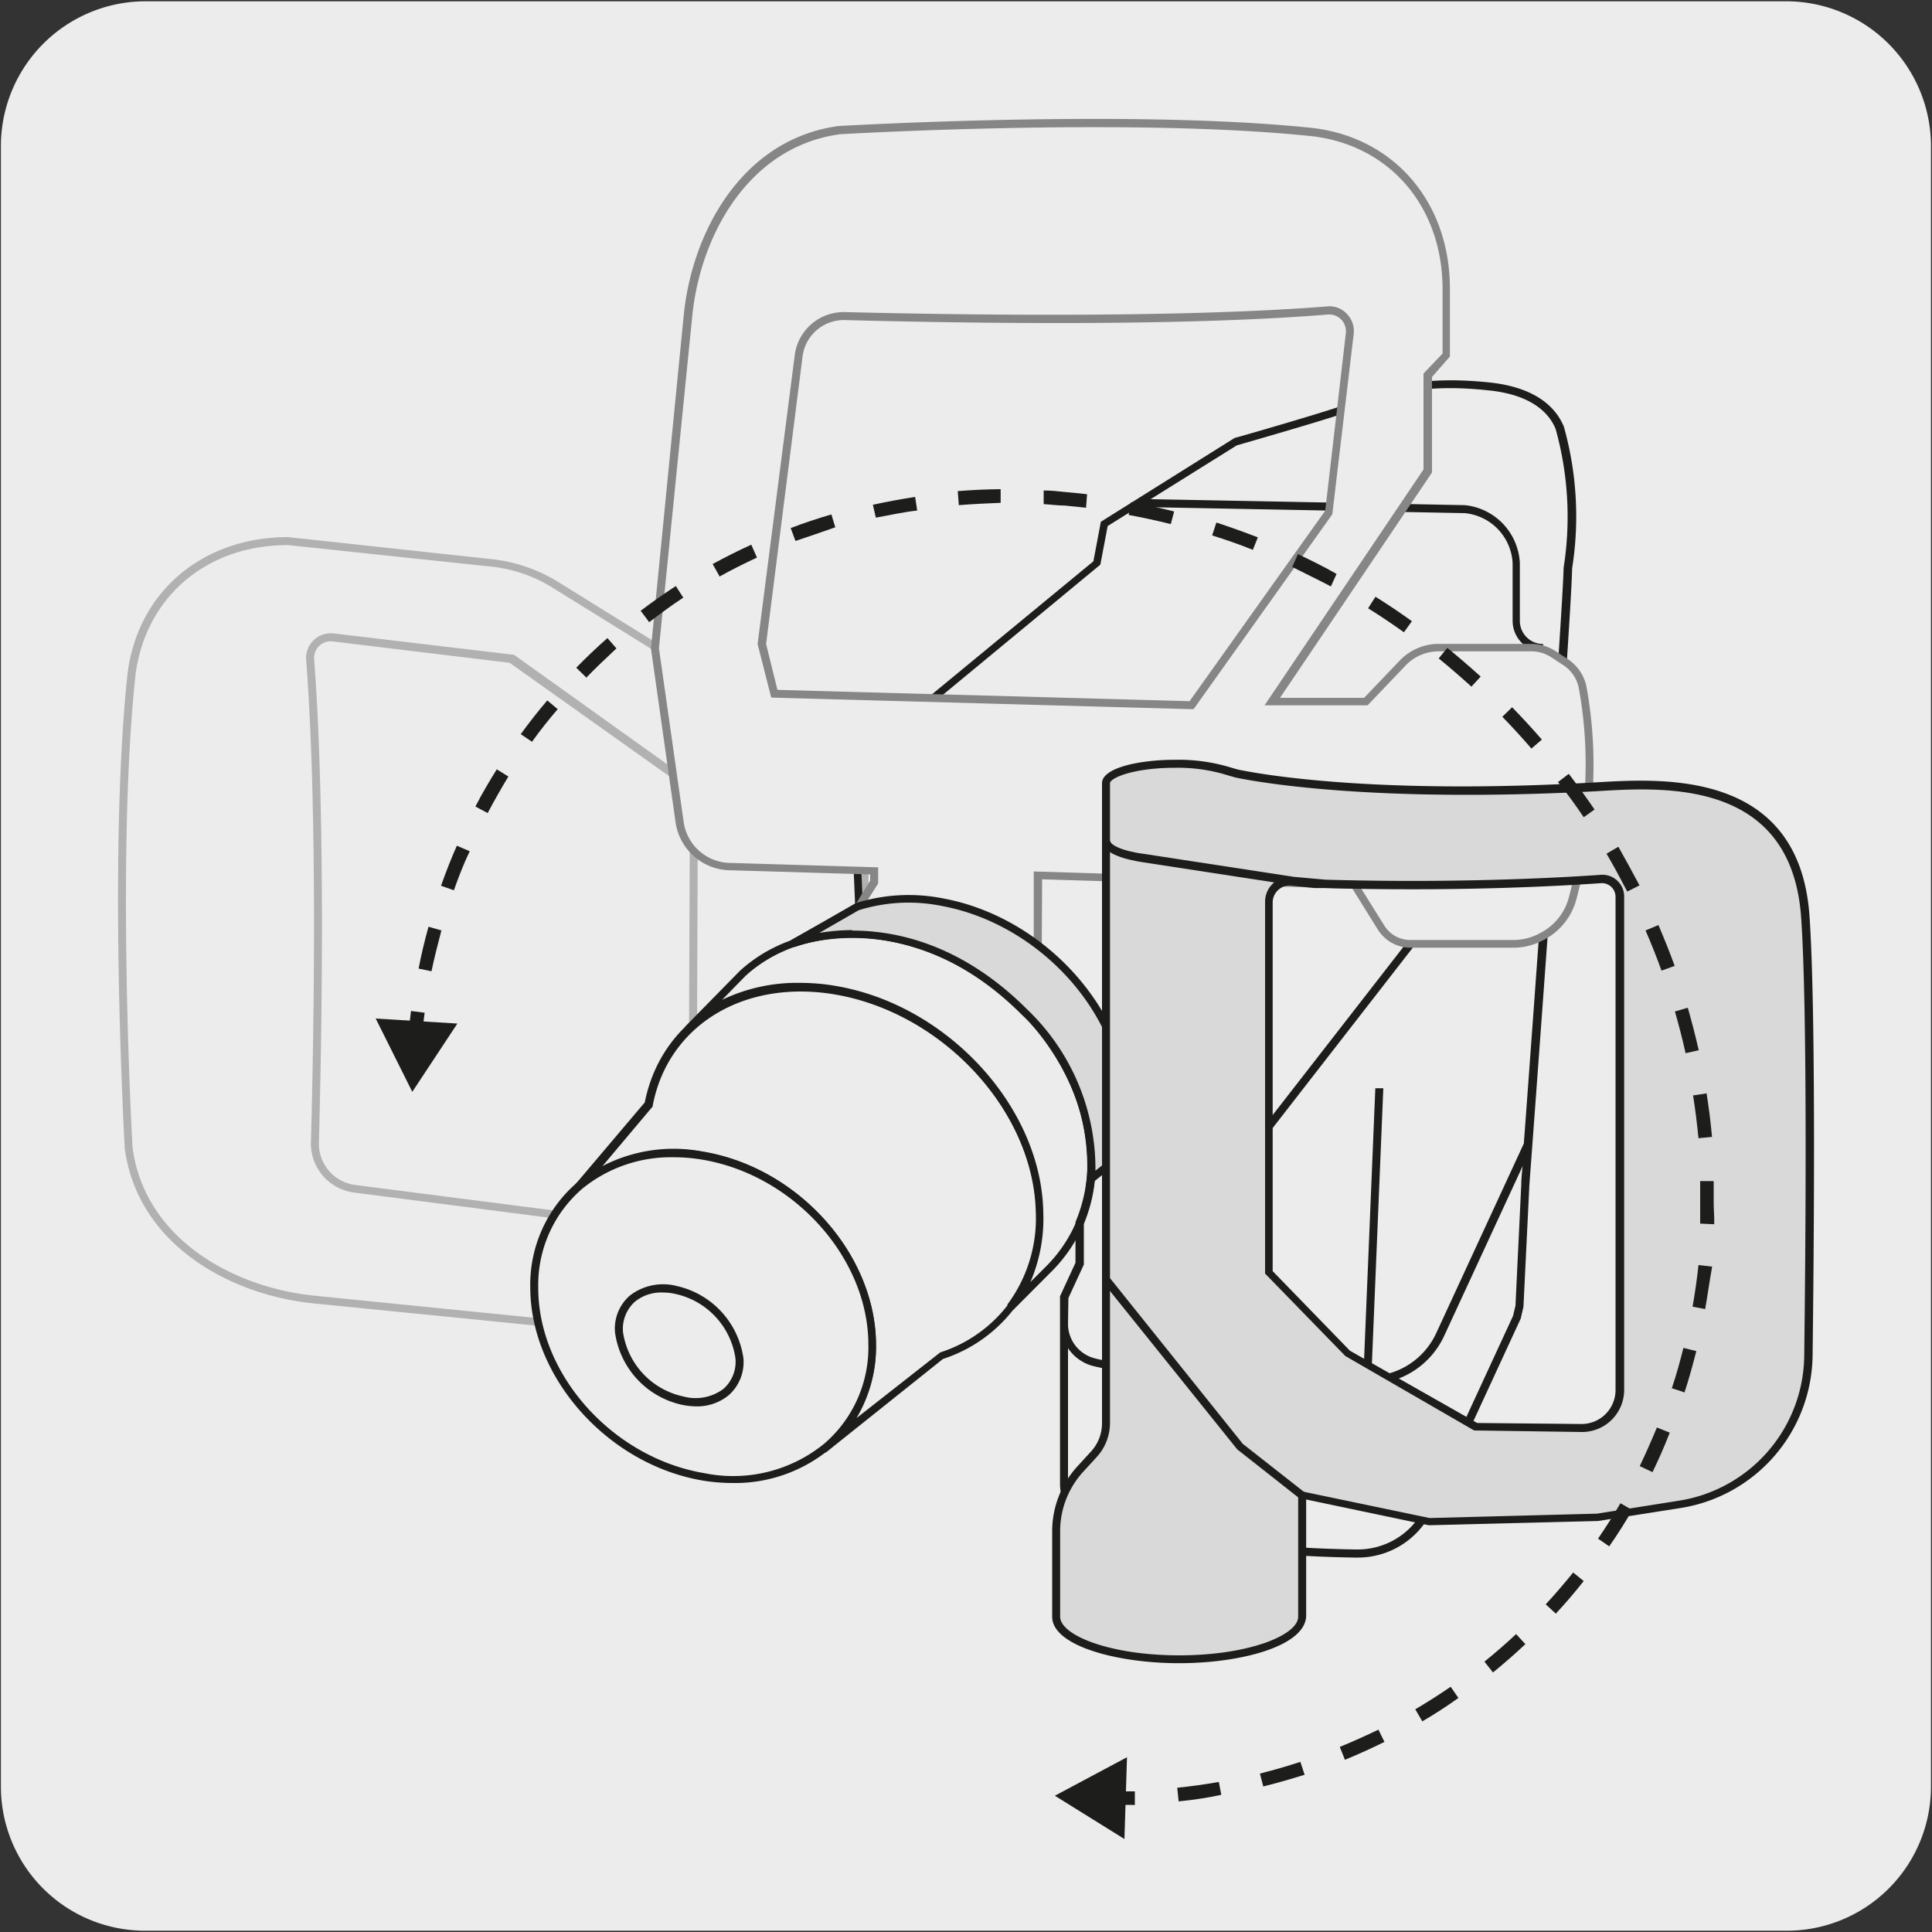 <svg xmlns="http://www.w3.org/2000/svg" viewBox="0 0 150 150"><rect x="0" y="0" width="150" height="150" fill="#333333" stroke="none"/><defs><style>.cls-1{fill:#edecec;}.cls-2{fill:#b1b1b1;}.cls-3{fill:#1d1d1b;}.cls-4{fill:#1c8d38;}.cls-5{fill:#868686;}.cls-6{fill:#d9d9d9;}</style></defs><g id="Capa_2" data-name="Capa 2"><path class="cls-1" d="M11.32.1H138.64a11.25,11.25,0,0,1,11.28,11.21v127.4a11.19,11.19,0,0,1-11.2,11.19H11.27A11.19,11.19,0,0,1,.07,138.71h0V11.34A11.24,11.24,0,0,1,11.32.1Z"/></g><g id="Capa_3" data-name="Capa 3"><path class="cls-1" d="M53.75,94.21l-3.87.94L27.54,92.29a3.54,3.54,0,0,1-3.09-3.61c.2-7.27.56-25.35-.37-37.46a1.61,1.61,0,0,1,1.79-1.73l13.85,1.63L53.88,61.21Zm5.13-39L43.16,45.42a11.79,11.79,0,0,0-4.92-1.69L22.4,42C15.68,42,11,46.31,10.22,52.26,8.67,66.47,10,89.08,10,89.08c.9,6.84,7.31,11.11,14.45,11.81l25.75,2.58,13.49-1.88a4.05,4.05,0,0,0,3.48-4.07V62.92Z"/><path class="cls-2" d="M50.22,103.78,24.4,101.2c-6.62-.65-13.75-4.64-14.72-12.08,0-.25-1.3-22.82.23-36.89.82-6.3,5.82-10.53,12.46-10.53h0l15.87,1.72a12.37,12.37,0,0,1,5.06,1.74l15.76,9.78,8.37,7.85V97.52a4.35,4.35,0,0,1-3.74,4.37ZM22.34,42.32c-6.28,0-11,4-11.81,10-1.53,14-.25,36.54-.24,36.76.93,7.08,7.79,10.89,14.17,11.52l25.75,2.59,13.42-1.89a3.74,3.74,0,0,0,3.21-3.75V63.06l-8.15-7.64L43,45.69A11.23,11.23,0,0,0,38.21,44L22.36,42.32ZM49.9,95.47h-.06L27.5,92.59a3.84,3.84,0,0,1-3.36-3.92c.2-7.24.56-25.39-.37-37.43a1.92,1.92,0,0,1,2.14-2.06l13.93,1.65.06,0L54.19,61.05v.16l-.13,33.24ZM25.68,49.79a1.29,1.29,0,0,0-1.29,1.4c.92,12.07.57,30.24.37,37.5A3.23,3.23,0,0,0,27.58,92l22.28,2.86L53.44,94l.13-32.59-14-9.95L25.83,49.8Z"/><path class="cls-1" d="M63.91,112.54a10.14,10.14,0,0,0,3.8-8.13c0-6.88-5.89-13.45-13.13-14.68a11.56,11.56,0,0,0-9.71,2.45l5.47-6.47c1.23-6.37,7.33-10.21,14.78-8.81,8.46,1.58,15.44,9.3,15.62,17.23a11,11,0,0,1-7.68,11.12Z"/><path class="cls-3" d="M64.1,112.78l-.39-.49h0l.08-.07a9.76,9.76,0,0,0,3.6-7.81c0-6.73-5.78-13.17-12.87-14.37a11.29,11.29,0,0,0-9.46,2.37L44.63,92l5.43-6.41c1.31-6.6,7.65-10.36,15.12-9,8.57,1.6,15.69,9.47,15.87,17.53a11.35,11.35,0,0,1-7.84,11.39l-9,7.19-.09.07ZM52.29,89.23a14.41,14.41,0,0,1,2.34.2c7.38,1.25,13.38,8,13.39,15a10.9,10.9,0,0,1-1.52,5.67L73,105a10.75,10.75,0,0,0,7.46-10.81c-.17-7.78-7.06-15.38-15.36-16.93-7.18-1.34-13.21,2.26-14.42,8.56l0,.08-4,4.75A12,12,0,0,1,52.29,89.23Z"/><path class="cls-1" d="M67.71,104.4c0,6.88-5.86,11.47-13.1,10.24S41.49,106.84,41.48,100s5.86-11.46,13.1-10.24,13.12,7.8,13.13,14.67"/><path class="cls-3" d="M56.89,115.14a14.26,14.26,0,0,1-2.33-.19c-7.38-1.25-13.38-8-13.39-15a10.45,10.45,0,0,1,3.64-8.14,12,12,0,0,1,9.82-2.39C62,90.67,68,97.39,68,104.4a10.45,10.45,0,0,1-3.64,8.15A11.53,11.53,0,0,1,56.89,115.14Zm-4.6-25.29a10.87,10.87,0,0,0-7.08,2.44A9.86,9.86,0,0,0,41.79,100c0,6.73,5.78,13.17,12.87,14.37A11.19,11.19,0,0,0,64,112.08a9.85,9.85,0,0,0,3.42-7.68c0-6.72-5.78-13.16-12.87-14.36A13.11,13.11,0,0,0,52.29,89.85Z"/><path class="cls-1" d="M81.44,98.52A11.25,11.25,0,0,0,84.74,90c-.17-7.94-7.16-15.65-15.61-17.24-4.63-.86-8.73.28-11.47,2.79l-4.24,4.32c2.74-2.66,6.95-3.9,11.7-3,8.46,1.58,15.45,9.3,15.61,17.23a11.48,11.48,0,0,1-2.28,7.36Z"/><path class="cls-3" d="M78.66,101.71l-.46-.41a11.21,11.21,0,0,0,2.22-7.16c-.16-7.78-7-15.38-15.36-16.94-4.49-.83-8.65.23-11.42,2.94l-.44-.44,4.24-4.32c2.93-2.68,7.21-3.73,11.74-2.88C77.75,74.1,84.87,82,85.05,90a11.59,11.59,0,0,1-3.4,8.71ZM62.11,76.31a16.26,16.26,0,0,1,3.07.29C73.75,78.2,80.87,86.07,81,94.13A12.46,12.46,0,0,1,80,99.54l1.24-1.24A11,11,0,0,0,84.43,90c-.17-7.78-7.07-15.38-15.36-16.93-4.36-.82-8.43.17-11.2,2.71l-1.81,1.85A13.41,13.41,0,0,1,62.11,76.31Z"/><path class="cls-3" d="M105.43,120.93h-.19a98.51,98.51,0,0,1-20.47-2.45,3.37,3.37,0,0,1-2.47-3.25l0-14.59,1.2-2.6,0-3.16A11.83,11.83,0,0,0,84.43,90c-.17-7.78-7.06-15.38-15.36-16.93a14.41,14.41,0,0,0-7.43.46L61.39,73l5-2.81L66,61.11A3.92,3.92,0,0,1,67.39,58l17.5-14.42.58-3.07L95.86,34c.07,0,7-2,8.55-2.57.26-.09.55-.22.87-.36,1.69-.75,4.53-2,10.42-1.37,3.74.41,5.17,2.09,5.72,3.43a25.83,25.83,0,0,1,.64,11c-.08,4.47-3.29,47.45-3.32,47.88l-.46,9.45-.21.91-6.85,14.84A6.38,6.38,0,0,1,105.43,120.93ZM82.92,104.67v10.55a2.75,2.75,0,0,0,2,2.65,99,99,0,0,0,20.33,2.43h.17a5.76,5.76,0,0,0,5.23-3.36l6.82-14.77.19-.79.45-9.41s0-.56.11-1.44l-6.11,13.22a6.45,6.45,0,0,1-6,3.71c-9.93-.3-18.38-.62-21.34-1.43A3.35,3.35,0,0,1,82.92,104.67Zm0-1.88h0a2.76,2.76,0,0,0,2,2.65c2.9.79,11.68,1.12,21.19,1.41h.18a5.76,5.76,0,0,0,5.22-3.35l6.8-14.72c.75-10.11,3-40.93,3.09-44.71a25.4,25.4,0,0,0-.62-10.76c-.68-1.67-2.48-2.73-5.2-3-5.72-.63-8.46.59-10.1,1.32-.34.15-.64.29-.91.38-1.56.56-7.92,2.39-8.55,2.57L86,40.84l-.57,3L67.78,58.43a3.3,3.3,0,0,0-1.18,2.65L67,70.55,63.73,72.4a15.91,15.91,0,0,1,5.45.1C77.76,74.1,84.87,82,85.05,90a12.62,12.62,0,0,1-.9,5l0,3.18-1.2,2.6Zm-28.87,6.4a5.7,5.7,0,0,1-1.14-.13,6.69,6.69,0,0,1-5.16-5.61,3.39,3.39,0,0,1,1.15-2.86,4.22,4.22,0,0,1,3.66-.74,6.7,6.7,0,0,1,5.16,5.61h0a3.43,3.43,0,0,1-1.15,2.87A3.85,3.85,0,0,1,54.05,109.19Zm-2.62-8.84a3.22,3.22,0,0,0-2.13.71,2.83,2.83,0,0,0-.93,2.36,6,6,0,0,0,4.68,5,3.61,3.61,0,0,0,3.12-.59,2.81,2.81,0,0,0,.93-2.37h0a6,6,0,0,0-4.67-5A4.44,4.44,0,0,0,51.43,100.35Z"/><path class="cls-3" d="M106.46,107.17l-.62,0,.94-22.68.62,0Zm13.4-56.55a2.42,2.42,0,0,1-2.42-2.4l0-4.48a4.11,4.11,0,0,0-3.72-3.9l-25.32-.48,0-.62,25.33.48A4.75,4.75,0,0,1,118,43.73l0,4.48a1.8,1.8,0,0,0,1.8,1.79Z"/><path class="cls-4" d="M95.69,90.2H86.75v-.62h8.94a1.37,1.37,0,0,0,1.37-1.37V68.37h.62V88.21A2,2,0,0,1,95.69,90.2Z"/><polygon class="cls-3" points="97.52 89.24 97.03 88.86 109.33 73.04 109.81 73.42 97.52 89.24"/><path class="cls-1" d="M60.12,53.86,59.17,50,62,27.64a3.56,3.56,0,0,1,3.61-3.1c7.26.19,25.35.52,37.46-.43a1.62,1.62,0,0,1,1.73,1.79l-1.62,13.86-10.67,15Zm62.75-.56a3.12,3.12,0,0,0-1.36-1.9l-.9-.59a3.18,3.18,0,0,0-1.72-.51h-7.2a3.83,3.83,0,0,0-2.78,1.19l-2.87,3H98.8l12.07-17.9V29.15l1.39-1.58V22.42C112.26,15.7,108,11,102,10.26c-14.21-1.53-36.82-.18-36.82-.18C58.34,11,54.09,17.4,53.39,24.55L50.85,50.3l1.91,13.49a4,4,0,0,0,4.07,3.47l11,.33v.87l-1.18,1.91,13.88,3V68l24.58.74L107.23,72a2.65,2.65,0,0,0,2.26,1.25h8a4.66,4.66,0,0,0,2-.47l.15-.08A4.63,4.63,0,0,0,122,69.93a35.8,35.8,0,0,0,1.27-7.87,33.43,33.43,0,0,0-.44-8.76"/><path class="cls-5" d="M80.88,73.78,66.2,70.58l1.36-2.21v-.48l-10.74-.32h-.08a4.35,4.35,0,0,1-4.29-3.73L50.54,50.35l2.54-25.83c.65-6.63,4.63-13.76,12.06-14.74.25,0,22.82-1.34,36.9.17,6.3.81,10.53,5.82,10.53,12.47v5.26l-1.39,1.59v7.41l-.05.08L99.38,54.18h6.53l2.77-2.9a4.19,4.19,0,0,1,3-1.29h7.2a3.54,3.54,0,0,1,1.89.56l.9.59a3.4,3.4,0,0,1,1.49,2.1h0a33.68,33.68,0,0,1,.45,8.84A36.6,36.6,0,0,1,122.34,70a5,5,0,0,1-2.53,3l-.14.07a4.92,4.92,0,0,1-2.19.51h-8A3,3,0,0,1,107,72.21L105,69l-24.09-.73ZM67.19,70.16,80.26,73V67.66l25.07.76,2.16,3.46a2.37,2.37,0,0,0,2,1.1h8a4.27,4.27,0,0,0,1.9-.44l.15-.08a4.35,4.35,0,0,0,2.22-2.62A36.68,36.68,0,0,0,123,62a32.84,32.84,0,0,0-.44-8.67h0a2.79,2.79,0,0,0-1.22-1.71l-.9-.59a2.84,2.84,0,0,0-1.55-.46h-7.2a3.54,3.54,0,0,0-2.56,1.1l-2.95,3.09h-8l12.34-18.31V29L112,27.45v-5c0-6.32-4-11.09-10-11.86-14-1.5-36.53-.18-36.76-.17-7.07.94-10.88,7.8-11.5,14.19L51.16,50.33l1.91,13.42A3.71,3.71,0,0,0,56.75,67h.07l11.36.34v1.25Zm25.48-15.1h-.16l-32.63-.9-.06-.23-1-3.93v0L61.7,27.6a3.83,3.83,0,0,1,3.81-3.37h.1c7.2.18,25.27.52,37.43-.44a1.84,1.84,0,0,1,1.54.59,1.9,1.9,0,0,1,.52,1.55l-1.66,14Zm-32.31-1.5,32,.88,10.53-14.79,1.6-13.78a1.3,1.3,0,0,0-1.4-1.45c-12.19,1-30.28.62-37.49.43h-.09a3.23,3.23,0,0,0-3.2,2.83L59.48,50Z"/><path class="cls-6" d="M84.7,91.52l2.06-1.62a11.26,11.26,0,0,0,.68-4.18c-.16-7.23-6.53-14.26-14.23-15.7a13.36,13.36,0,0,0-6.62.33l-5,2.88s9-3.64,17.95,5.33c6.13,6.13,5.15,13,5.15,13"/><path class="cls-3" d="M84.28,92.25l.11-.77a16.18,16.18,0,0,0-5.06-12.7c-8.72-8.73-17.52-5.3-17.62-5.26L61.44,73l5-2.88a13.71,13.71,0,0,1,6.82-.36c7.83,1.46,14.33,8.64,14.49,16a11.68,11.68,0,0,1-.7,4.29l0,.08-.08,0Zm-18.11-20c3.53,0,8.59,1.12,13.6,6.14a17.13,17.13,0,0,1,5.28,12.5l1.44-1.14a10.87,10.87,0,0,0,.64-4c-.15-7.08-6.42-14-14-15.41a13,13,0,0,0-6.46.33l-3.06,1.76A16.57,16.57,0,0,1,66.17,72.21Z"/><path class="cls-6" d="M125.74,107.92a3,3,0,0,1-2.95,3l-8.18-.08-10-5.73-6.14-6.3V70a1.64,1.64,0,0,1,1.8-1.62l1.83.19.77,0c10.3.3,18.22-.15,21.38-.38a1.38,1.38,0,0,1,1.48,1.38ZM140.18,71.2c-.77-11-10.87-10.43-16.21-10.1C106.59,62,97.71,60.4,96,60l-.56-.17a13.37,13.37,0,0,0-4.19-.57c-3,0-5.36.68-5.36,1.51v49.66a3.63,3.63,0,0,1-.93,2.41l-1.1,1.2a7.15,7.15,0,0,0-1.85,4.8v6.64c0,1.83,4.28,3.3,9.55,3.3s9.55-1.47,9.55-3.3v-9.41l9.82,2,13.1-.33,6.36-1a11.87,11.87,0,0,0,10-11.59c.14-11.18.22-27.39-.24-34"/><path class="cls-3" d="M91.55,129.13c-4.84,0-9.86-1.35-9.86-3.61v-6.64a7.48,7.48,0,0,1,1.93-5l1.1-1.2a3.25,3.25,0,0,0,.84-2.2V60.81c0-1.19,2.86-1.82,5.68-1.82a13.81,13.81,0,0,1,4.29.59l.55.16c1.6.34,10.57,2,27.87,1,5.12-.3,15.75-1,16.54,10.39h0c.51,7.37.34,26.28.24,34.07a12.14,12.14,0,0,1-10.3,11.89l-6.36,1-13.14.33-9.52-2v9C101.41,127.78,96.4,129.13,91.55,129.13Zm-.31-69.52c-3.27,0-5.06.8-5.06,1.2v49.66a3.93,3.93,0,0,1-1,2.62l-1.1,1.2a6.83,6.83,0,0,0-1.77,4.59v6.64c0,1.42,3.8,3,9.24,3s9.24-1.58,9.24-3v-9.79l10.2,2.13,13-.34,6.32-1a11.52,11.52,0,0,0,9.77-11.28c.1-7.79.27-26.68-.24-34h0c-.75-10.74-10.59-10.14-15.88-9.81-17.39.93-26.42-.72-28.06-1.07l-.59-.17A13,13,0,0,0,91.24,59.61Zm31.54,51.57-8.33-.12-10-5.78-6.23-6.4V70a1.94,1.94,0,0,1,.65-1.44,1.9,1.9,0,0,1,1.49-.49l2.58.23c10.36.29,18.38-.17,21.35-.38a1.69,1.69,0,0,1,1.81,1.69v38.28A3.27,3.27,0,0,1,122.78,111.18Zm-8.09-.7,8.1.08a2.64,2.64,0,0,0,2.64-2.64V69.64a1.06,1.06,0,0,0-1.15-1.07c-3,.21-11,.67-21.41.38l-.78,0-1.84-.19a1.28,1.28,0,0,0-1,.33,1.32,1.32,0,0,0-.44,1v28.6l6,6.18Z"/><path class="cls-6" d="M100.28,68.41,88.75,66.63c-1.7-.25-2.86-.76-2.86-1.34"/><path class="cls-3" d="M100.23,68.71,88.7,66.94c-1.16-.18-3.12-.63-3.12-1.65h.62c0,.27.8.77,2.59,1l11.54,1.77Z"/><polyline class="cls-6" points="85.88 99.36 96.24 112.29 101.1 116.11"/><polygon class="cls-3" points="100.91 116.35 96.06 112.53 85.63 99.55 86.12 99.16 96.49 112.1 101.29 115.87 100.91 116.35"/><path class="cls-3" d="M33.5,75.41l-1-.21c.21-1.09.47-2.18.77-3.25l1,.29C34,73.28,33.72,74.35,33.5,75.41Zm1.74-6.29-1-.35c.38-1.07.79-2.12,1.23-3.11l1,.43C36,67.06,35.61,68.08,35.24,69.12Zm2.61-6-.94-.5c.51-1,1.07-1.94,1.66-2.89l.9.56C38.89,61.25,38.35,62.2,37.85,63.15Zm3.44-5.54L40.43,57c.65-.89,1.34-1.78,2.06-2.62l.81.68C42.6,55.87,41.92,56.73,41.29,57.61Zm4.21-5-.76-.74c.77-.79,1.59-1.57,2.42-2.3l.7.8C47.05,51.1,46.25,51.86,45.5,52.63Zm4.88-4.31-.64-.85q1.32-1,2.73-1.92l.58.9C52.13,47,51.24,47.67,50.38,48.32Zm5.47-3.55-.52-.93c1-.54,2-1.05,3-1.5l.44,1C57.78,43.75,56.8,44.24,55.85,44.77ZM61.76,42l-.37-1c1-.39,2.1-.75,3.16-1.06l.3,1C63.81,41.31,62.77,41.66,61.76,42ZM68,40.19l-.23-1c1.09-.24,2.19-.44,3.28-.61l.16,1.06C70.15,39.75,69.07,40,68,40.19Zm6.44-1-.08-1.06c1.12-.09,2.24-.14,3.33-.15v1.06C76.64,39.08,75.55,39.13,74.45,39.22Z"/><path class="cls-3" d="M131.87,88.37c-.11-1.13-.25-2.25-.42-3.32l1.05-.16c.17,1.09.32,2.23.42,3.38Zm-1-6.6c-.25-1.11-.53-2.2-.83-3.24l1-.29c.3,1.05.59,2.17.85,3.3ZM129,75.36c-.39-1.08-.81-2.13-1.24-3.12l1-.42c.43,1,.86,2.07,1.26,3.17Zm-2.66-6.14c-.52-1-1.06-2-1.61-2.94l.92-.54c.56,1,1.11,2,1.64,3Zm-3.38-5.77c-.62-.92-1.28-1.84-2-2.73l.84-.64c.69.9,1.36,1.84,2,2.77Zm-4.06-5.33c-.73-.85-1.49-1.68-2.26-2.47l.76-.74c.79.81,1.56,1.65,2.31,2.51Zm-4.66-4.81c-.83-.75-1.68-1.49-2.54-2.19l.67-.82c.87.71,1.74,1.46,2.59,2.23ZM109,49.09c-.91-.65-1.84-1.28-2.78-1.86l.57-.9c.95.59,1.9,1.23,2.83,1.9Zm-5.67-3.56c-1-.53-2-1-3-1.51l.44-1c1,.48,2.07,1,3,1.54Zm-6.06-2.84c-1-.41-2.11-.79-3.16-1.12l.33-1c1.07.35,2.15.74,3.22,1.15Zm-6.37-2c-1.08-.27-2.18-.51-3.27-.71l.19-1c1.11.21,2.24.45,3.34.73Z"/><path class="cls-3" d="M91.51,139.86l-.11-1.06c1.07-.11,2.16-.26,3.23-.45l.19,1C93.72,139.59,92.6,139.75,91.51,139.86Zm6.57-1.16-.26-1c1.06-.27,2.11-.57,3.14-.91l.33,1C100.24,138.12,99.16,138.43,98.08,138.7Zm6.34-2.07-.4-1c1-.41,2-.86,3-1.34l.47.95C106.48,135.74,105.46,136.2,104.42,136.63Zm6-3-.54-.92c.92-.54,1.84-1.13,2.75-1.75l.6.87C112.28,132.51,111.33,133.12,110.39,133.67Zm5.49-3.79-.66-.83c.84-.68,1.67-1.4,2.46-2.14l.72.78C117.59,128.44,116.74,129.18,115.88,129.88Zm4.88-4.56-.78-.72c.73-.79,1.44-1.62,2.13-2.47l.82.66C122.24,123.67,121.5,124.52,120.76,125.32Zm4.15-5.22-.87-.6c.61-.89,1.2-1.82,1.74-2.75l.92.53C126.15,118.24,125.55,119.19,124.91,120.1Zm3.37-5.76-1-.47c.47-1,.92-2,1.33-3l1,.4C129.21,112.34,128.75,113.37,128.28,114.34Zm2.49-6.19-1-.33c.34-1,.64-2.08.9-3.13l1,.25C131.42,106,131.12,107.1,130.77,108.15Zm1.61-6.47-1-.19c.18-1,.34-2.12.46-3.23l1.06.12C132.72,99.51,132.57,100.62,132.38,101.68Z"/><path class="cls-3" d="M86.48,140.14v-1.06l1.63,0,0,1.06C87.59,140.12,87,140.14,86.48,140.14Zm46.61-45.09L132,95c0-.53,0-1.08,0-1.63s0-1.11,0-1.67l1.05,0c0,.56,0,1.14,0,1.7S133.11,94.5,133.09,95.05ZM32.78,80.25l-1.06-.11c.06-.55.12-1.11.19-1.65l1.06.14C32.89,79.17,32.83,79.71,32.78,80.25ZM84.32,39.42l-1.67-.17c-.54,0-1.08-.08-1.62-.11l0-1.06c.56,0,1.11.06,1.67.12s1.13.1,1.7.17Z"/><polygon class="cls-3" points="35.51 79.47 32.01 84.77 29.17 79.08 35.51 79.47"/><polygon class="cls-3" points="87.5 136.43 81.9 139.42 87.3 142.78 87.5 136.43"/></g></svg>